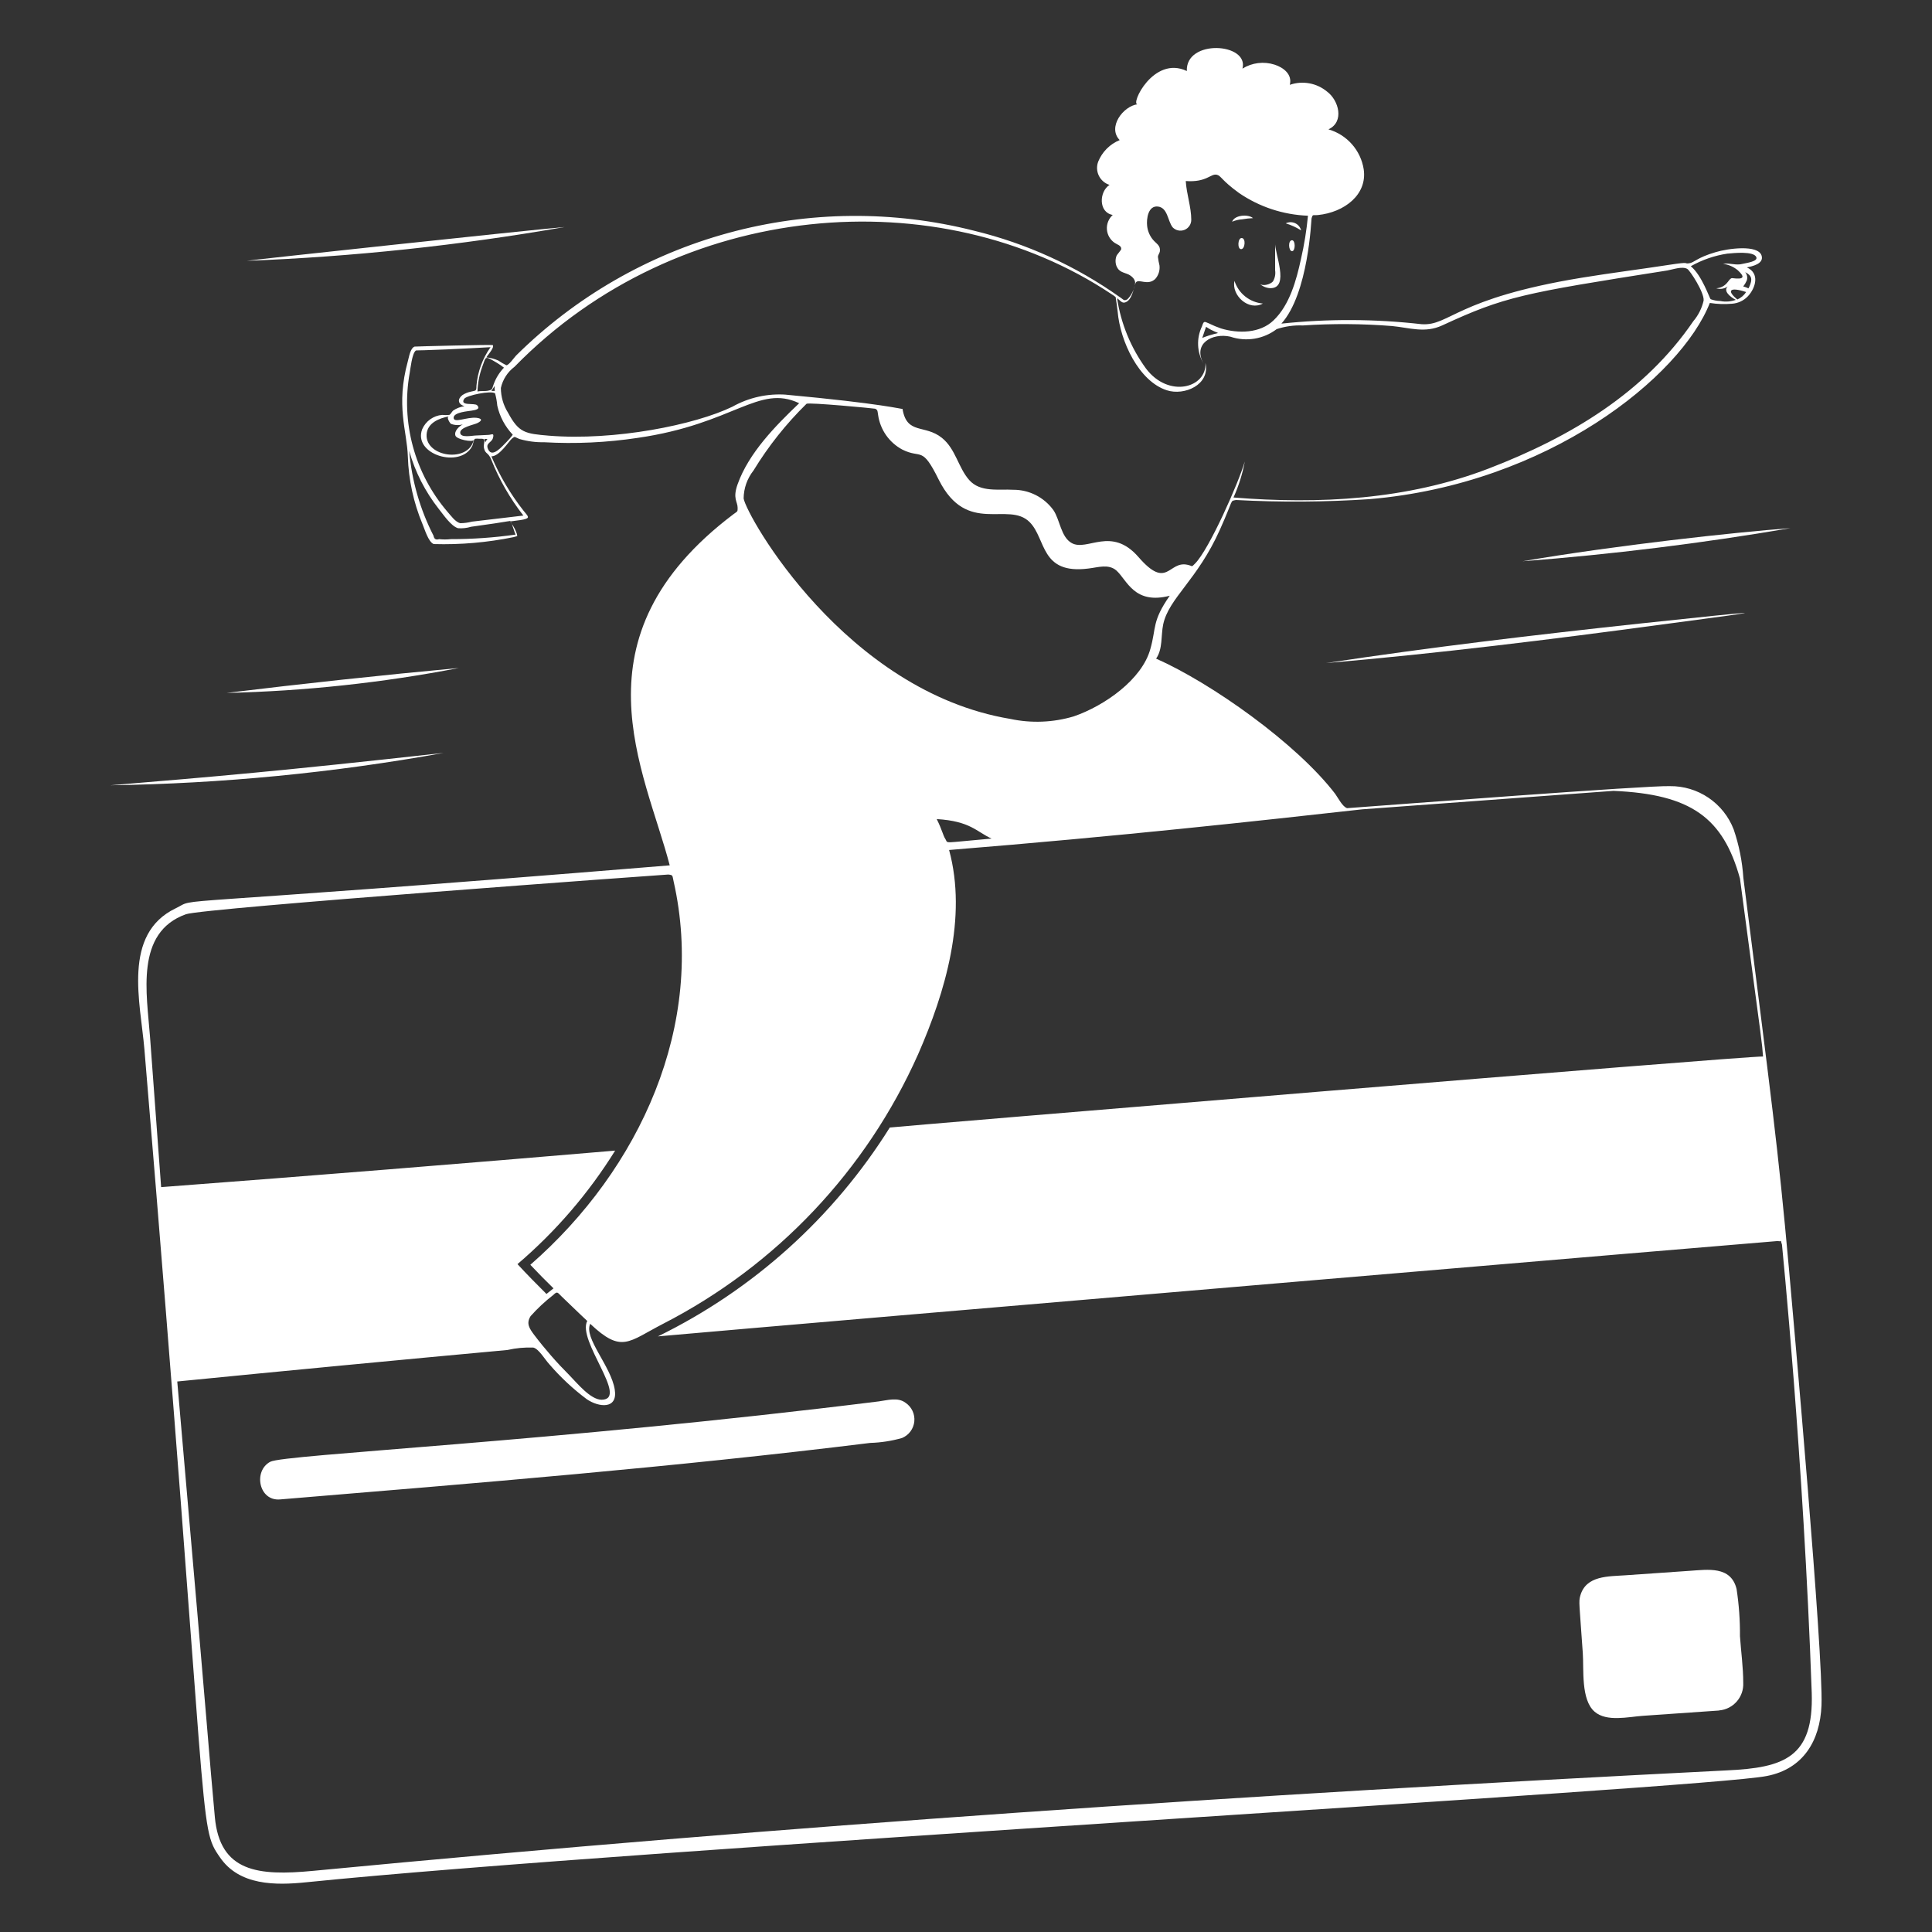 <svg width="240" height="240" viewBox="0 0 240 240" fill="none" xmlns="http://www.w3.org/2000/svg">
<rect x="0" y="0" width="240" height="240" fill="#333333" stroke="none"/>
<path d="M155.652 27.097C155.076 26.581 153.36 26.689 153.06 27.541C153.464 27.371 153.894 27.27 154.332 27.241C154.768 27.164 155.209 27.116 155.652 27.097ZM159.72 27.745C160.392 27.951 161.034 28.245 161.628 28.621C161.579 28.425 161.487 28.243 161.358 28.088C161.23 27.933 161.068 27.809 160.885 27.724C160.701 27.64 160.501 27.599 160.3 27.602C160.098 27.606 159.9 27.655 159.72 27.745ZM158.4 30.133V33.577C158.474 34.059 158.377 34.552 158.124 34.969C157.824 35.305 156.924 35.593 156.504 35.269C156.862 35.59 157.32 35.776 157.8 35.797C160.284 35.821 158.292 31.381 158.4 30.133ZM154.236 29.569C153.756 29.569 153.684 30.949 154.176 30.949C154.668 30.949 154.8 29.569 154.236 29.569ZM160.5 29.845C159.972 29.845 160.068 31.201 160.5 31.201C160.932 31.201 160.944 29.845 160.5 29.845ZM153.348 34.885C152.952 36.709 155.136 38.677 156.876 37.705C156.075 37.636 155.313 37.332 154.685 36.83C154.057 36.328 153.592 35.651 153.348 34.885ZM63.36 64.717C63.416 64.851 63.484 64.98 63.564 65.101C63.517 64.963 63.448 64.834 63.36 64.717ZM112.5 174.265C111.528 173.533 110.268 173.941 109.176 174.085C68.472 179.149 35.256 180.673 33.576 181.585C31.44 182.713 32.136 186.481 34.776 186.265C59.232 184.237 83.7 182.257 108.096 179.245C109.436 179.206 110.766 179 112.056 178.633C112.471 178.46 112.832 178.178 113.1 177.817C113.368 177.456 113.534 177.029 113.579 176.581C113.625 176.134 113.549 175.682 113.359 175.275C113.169 174.867 112.872 174.518 112.5 174.265ZM215.724 197.389C215.016 194.497 212.124 194.989 209.904 195.133L201.948 195.685C199.824 195.841 197.016 195.685 196.308 198.229C196.092 199.009 196.188 199.057 196.62 205.345C196.764 207.373 196.368 211.141 198.084 212.629C199.584 213.937 202.308 213.265 204.084 213.145C215.964 212.305 213.132 212.533 213.576 212.473C214.417 212.397 215.197 211.998 215.751 211.361C216.306 210.724 216.593 209.897 216.552 209.053C216.552 207.121 216.276 205.177 216.144 203.245C216.161 201.285 216.02 199.327 215.724 197.389ZM13.716 97.549C27.599 97.344 41.441 95.999 55.104 93.529C34.692 95.797 26.46 96.493 13.716 97.549ZM28.14 86.077C37.83 85.856 47.484 84.82 57 82.981C47.376 83.869 37.728 84.913 28.14 86.077ZM164.724 82.369C178.692 81.169 192.636 79.441 206.532 77.569C221.676 75.565 219.324 75.805 203.7 77.461C190.692 78.865 177.672 80.401 164.724 82.369ZM189.132 69.721C200.244 68.869 211.428 67.489 222.42 65.605C215.388 66.133 200.784 67.729 189.132 69.721ZM30.66 32.401C43.899 31.89 57.089 30.487 70.14 28.201C66.096 28.537 30.78 32.329 30.66 32.401Z" fill="white"/>
<path d="M222.228 157.585C220.848 142.225 220.092 136.957 216.564 109.033C216.429 106.989 216.025 104.971 215.364 103.033C214.747 101.433 213.655 100.06 212.235 99.099C210.815 98.138 209.134 97.635 207.42 97.657C204.828 97.549 172.944 99.985 167.34 100.393C166.764 100.201 166.272 99.193 165.864 98.617C161.064 92.341 150.456 84.841 143.616 81.817C144.456 80.617 144.204 78.973 144.492 77.581C145.188 74.281 148.716 72.109 151.548 65.785C153.336 61.801 152.748 62.293 153.54 62.113C159.069 62.407 164.611 62.371 170.136 62.005C192.336 60.121 208.8 46.801 212.4 37.633C213.312 37.778 214.239 37.81 215.16 37.729C215.902 37.678 216.6 37.353 217.116 36.817C218.112 35.761 218.628 33.937 216.996 33.217C217.668 33.085 219.144 32.773 218.832 31.753C218.388 30.349 214.644 30.865 213.132 31.321C210.732 32.017 210.48 32.641 209.784 32.713C209.088 32.785 210.108 32.473 207.384 32.893C203.964 33.421 200.064 33.913 196.476 34.501C180.78 37.081 180.108 40.501 176.604 40.273C170.816 39.613 164.973 39.589 159.18 40.201C162.552 36.457 162.888 27.265 162.924 27.145C163.08 26.569 163.068 26.773 163.728 26.713C166.968 26.377 169.872 24.205 169.404 21.025C169.221 19.867 168.712 18.786 167.936 17.909C167.16 17.031 166.15 16.392 165.024 16.069C167.04 15.133 166.296 12.469 164.88 11.401C164.245 10.867 163.482 10.506 162.666 10.355C161.85 10.203 161.008 10.266 160.224 10.537C160.56 9.229 159.42 8.377 158.328 8.029C157.668 7.818 156.97 7.753 156.282 7.838C155.594 7.923 154.933 8.156 154.344 8.521C155.184 5.305 147.264 4.825 147.432 8.821C143.268 6.841 140.364 13.081 141.324 12.949C139.512 13.177 137.544 15.817 139.092 17.401C138.493 17.646 137.949 18.007 137.492 18.465C137.035 18.922 136.673 19.466 136.428 20.065C136.319 20.347 136.269 20.648 136.281 20.951C136.294 21.253 136.368 21.549 136.5 21.821C136.631 22.094 136.818 22.336 137.047 22.533C137.276 22.731 137.543 22.879 137.832 22.969C136.536 23.785 136.428 26.389 138.228 26.701C137.979 26.925 137.785 27.203 137.659 27.514C137.534 27.824 137.48 28.159 137.504 28.493C137.527 28.827 137.626 29.152 137.793 29.442C137.96 29.732 138.191 29.981 138.468 30.169C138.732 30.361 139.308 30.493 139.284 30.925C139.284 31.069 138.768 31.597 138.696 31.789C138.54 32.198 138.54 32.651 138.696 33.061C139.008 33.817 139.572 33.817 140.208 34.105C140.364 34.189 141.024 34.561 141.012 35.161C140.928 35.922 140.59 36.632 140.052 37.177C139.596 37.453 139.548 37.177 139.128 36.925C133.66 33.041 127.502 30.235 120.984 28.657C110.97 26.118 100.469 26.212 90.502 28.931C80.536 31.65 71.442 36.9 64.104 44.173C63.912 44.365 63.216 45.373 62.904 45.373C62.561 45.207 62.232 45.014 61.92 44.797C61.446 44.58 60.939 44.446 60.42 44.401C60.612 44.041 61.44 43.201 61.212 42.865C61.212 42.793 51.528 43.033 51.492 43.057C50.952 43.285 50.82 44.329 50.664 44.869C49.14 50.437 50.568 53.533 50.664 56.713C50.755 59.6 51.373 62.447 52.488 65.113C52.752 65.725 53.196 67.297 53.868 67.585C57.206 67.682 60.544 67.392 63.816 66.721C64.332 66.541 64.284 66.721 64.2 66.301C64.058 65.872 63.852 65.467 63.588 65.101C63.756 65.545 63.936 66.205 64.044 66.409C61.377 66.788 58.686 66.976 55.992 66.973C55.514 67.027 55.03 67.027 54.552 66.973C54.156 67.093 53.928 66.973 53.856 66.553C52.174 63.27 51.147 59.692 50.832 56.017C51.573 58.634 52.821 61.08 54.504 63.217C55.032 63.865 56.016 65.365 56.904 65.617C57.447 65.658 57.992 65.597 58.512 65.437C63.732 64.729 63.312 64.645 63.444 64.765C63.972 64.681 64.512 64.645 65.028 64.537C65.904 64.333 65.616 64.165 65.028 63.433C63.407 61.371 62.068 59.103 61.044 56.689C62.064 56.689 63.216 54.793 63.612 54.469C64.008 54.145 63.9 54.289 64.512 54.529C65.517 54.822 66.561 54.959 67.608 54.937C71.48 55.157 75.365 54.976 79.2 54.397C91.2 52.669 94.224 47.689 99.276 50.089C96.348 52.885 93.024 56.245 91.632 60.145C90.984 61.945 91.632 62.305 91.632 63.085C91.632 63.589 91.632 63.493 91.128 63.865C70.8 79.201 80.112 95.665 83.196 107.497C17.196 112.909 24.912 111.349 21.816 112.837C15.156 116.041 17.448 124.537 17.94 130.357C26.148 228.397 24.54 226.729 27.324 230.725C29.724 234.241 34.224 234.217 38.052 233.821C79.512 229.609 211.548 222.193 219.48 220.621C224.004 219.745 226.092 216.241 226.272 211.861C226.524 205.597 222.792 163.945 222.228 157.585ZM215.82 37.201C214.5 36.133 214.788 35.581 216.912 36.277C216.646 36.685 216.267 37.007 215.82 37.201ZM217.2 35.821C216.992 35.72 216.775 35.64 216.552 35.581C216.726 35.36 216.871 35.118 216.984 34.861C217.047 34.683 217.062 34.492 217.028 34.307C216.995 34.122 216.913 33.949 216.792 33.805C217.668 34.249 217.692 34.729 217.32 35.581L217.2 35.821ZM214.656 31.501C215.292 31.441 217.836 31.165 218.172 31.933C218.412 32.485 216.972 32.653 216.492 32.773C215.604 33.013 214.944 32.629 214.032 32.773C214.706 32.858 215.343 33.133 215.868 33.565C216.72 34.357 216.78 34.765 215.16 34.549C214.92 34.549 214.656 35.041 214.488 35.197C214.324 35.38 214.124 35.528 213.902 35.633C213.679 35.739 213.438 35.798 213.192 35.809C213.458 35.894 213.741 35.908 214.015 35.852C214.288 35.795 214.542 35.669 214.752 35.485C213.84 36.109 215.1 36.985 215.628 37.249C215.009 37.472 214.341 37.522 213.696 37.393C213.286 37.384 212.881 37.307 212.496 37.165C212.376 37.069 211.404 34.177 210.036 33.073C211.45 32.272 213 31.739 214.608 31.501H214.656ZM61.752 45.085C62.048 45.263 62.333 45.459 62.604 45.673C62.043 46.257 61.61 46.952 61.332 47.713C61.08 48.349 61.236 48.397 60.648 48.529C60.24 48.625 59.736 48.529 59.316 48.637C59.347 47.601 59.541 46.576 59.892 45.601C60.42 44.209 60.144 44.149 61.752 45.085ZM61.464 48.565H61.044C61.176 48.349 61.308 48.145 61.452 47.941C61.429 48.148 61.433 48.358 61.464 48.565ZM61.032 57.109C62.025 59.598 63.366 61.933 65.016 64.045L58.62 64.801C58.154 64.923 57.674 64.987 57.192 64.993C56.568 64.873 55.992 64.021 55.548 63.529C53.549 61.185 52.095 58.427 51.29 55.453C50.485 52.48 50.349 49.365 50.892 46.333C50.988 45.817 51.18 43.933 51.636 43.561C51.78 43.465 51.276 43.657 60.936 43.129C59.935 44.544 59.331 46.201 59.184 47.929C59.184 48.637 59.1 48.493 58.452 48.661C58.098 48.736 57.761 48.874 57.456 49.069C56.808 49.561 56.844 50.185 57.696 50.461C57.193 50.53 56.712 50.715 56.292 51.001C56.148 51.121 55.968 51.481 55.812 51.541C55.517 51.572 55.219 51.572 54.924 51.541C54.392 51.586 53.881 51.773 53.446 52.084C53.011 52.394 52.668 52.816 52.452 53.305C51.252 56.473 57.18 58.237 58.644 55.441C58.812 55.129 58.788 54.661 59.016 54.505C59.191 54.481 59.369 54.481 59.544 54.505C60.624 54.421 59.952 54.961 60.132 55.705C60.312 56.449 60.648 56.149 61.032 57.109ZM56.568 54.097C56.7 54.601 58.764 54.973 58.848 54.649C58.188 57.541 52.848 56.773 52.992 53.989C53.064 52.537 54.552 51.949 55.776 51.721C55.38 51.793 55.92 52.597 56.004 52.645C56.479 52.831 57.001 52.856 57.492 52.717C57.048 52.945 56.4 53.533 56.568 54.097ZM60.168 54.541C60.295 54.523 60.425 54.523 60.552 54.541C60.443 54.655 60.357 54.789 60.3 54.937C60.252 54.781 60.204 54.661 60.168 54.541ZM62.928 54.901C62.388 55.429 61.176 56.905 60.66 55.861C60.228 55.009 61.092 55.033 61.248 54.373C61.404 53.713 61.08 54.013 60.66 54.025L59.148 54.097C58.692 54.097 57.216 54.445 57.168 53.761C57.12 53.077 58.884 52.765 59.292 52.561C59.988 52.225 59.844 51.973 59.184 51.901C57.984 51.781 56.364 52.609 56.352 51.901C56.34 51.193 58.2 51.085 58.572 51.013C58.944 50.941 59.772 50.869 59.268 50.341C58.956 50.017 57.048 50.485 57.672 49.537C57.96 49.117 60.996 48.481 61.5 48.865C61.637 49.368 61.73 49.882 61.776 50.401C62.078 51.752 62.742 52.996 63.696 54.001C63.456 54.337 63.192 54.625 62.928 54.901ZM97.728 49.033C95.382 48.853 93.036 49.371 90.984 50.521C86.34 52.777 76.356 54.781 68.184 54.121C65.232 53.869 64.452 53.773 63.108 51.265C62.531 50.344 62.223 49.28 62.22 48.193C62.452 47.143 63.052 46.21 63.912 45.565C84.312 24.685 116.712 22.273 138.096 36.553C138.269 36.655 138.434 36.772 138.588 36.901C138.672 37.453 138.804 38.305 138.84 38.713C139.152 42.385 141.468 47.365 144.948 48.481C147.108 49.189 150.348 47.809 149.748 45.085C149.904 48.205 145.164 49.489 142.368 45.793C140.481 43.209 139.246 40.208 138.768 37.045C139.26 37.393 139.416 37.801 139.968 37.477C140.748 37.033 140.904 35.329 141.108 35.077C141.492 34.597 142.56 35.533 143.508 34.657C143.71 34.43 143.861 34.163 143.952 33.873C144.043 33.584 144.072 33.278 144.036 32.977C143.949 32.629 143.885 32.277 143.844 31.921C143.844 31.657 144.048 31.465 144.084 31.225C144.18 30.481 143.664 30.301 143.22 29.773C142.817 29.284 142.566 28.687 142.5 28.057C142.404 27.181 142.62 25.513 143.844 25.657C145.068 25.801 145.044 27.445 145.668 28.237C145.854 28.432 146.096 28.567 146.36 28.623C146.624 28.68 146.899 28.655 147.149 28.552C147.399 28.45 147.613 28.275 147.762 28.049C147.91 27.824 147.988 27.559 147.984 27.289C147.984 25.741 147.396 24.109 147.3 22.489C149.916 22.681 150.384 21.529 151.164 21.709C151.692 21.829 151.692 22.357 153.9 23.965C156.434 25.702 159.409 26.684 162.48 26.797C162.308 28.618 162.015 30.426 161.604 32.209C161.04 34.801 160.2 37.897 158.208 39.793C156.516 41.425 153.816 41.449 151.68 40.801C151.167 40.625 150.666 40.416 150.18 40.177C149.568 39.913 149.544 39.853 149.316 40.537C148.966 41.265 148.8 42.069 148.834 42.877C148.867 43.684 149.099 44.471 149.508 45.169C148.128 42.649 150.624 41.329 152.832 41.821C153.795 42.148 154.824 42.234 155.829 42.071C156.833 41.907 157.782 41.5 158.592 40.885C159.64 40.538 160.741 40.384 161.844 40.429C165.533 40.183 169.235 40.207 172.92 40.501C175.152 40.717 176.988 41.413 179.148 40.429C186.936 36.829 189.108 36.433 207.108 33.601C207.756 33.493 208.98 33.037 209.604 33.409C209.928 33.589 211.716 36.313 211.632 37.333C211.418 38.28 210.977 39.161 210.348 39.901C204.288 48.781 195.072 54.301 184.932 58.201C174.792 62.101 163.812 62.653 153.228 61.801C153.875 60.371 154.347 58.868 154.632 57.325C153.912 59.857 150.216 68.257 148.44 70.021C147.96 70.501 148.2 70.309 147.54 70.165C145.14 69.601 145.032 73.357 141.432 69.205C138.048 65.305 135.072 68.533 133.14 67.465C131.784 66.721 131.676 64.573 130.86 63.373C130.29 62.586 129.542 61.946 128.676 61.505C127.81 61.065 126.851 60.837 125.88 60.841C124.044 60.733 121.788 61.189 120.408 59.641C119.028 58.093 118.728 55.777 117.012 54.397C114.888 52.681 112.644 54.037 112.116 50.797C112.068 50.845 109.596 50.137 97.668 49.033H97.728ZM149.328 42.037C149.484 41.557 149.652 41.077 149.82 40.597C151.716 41.857 152.004 40.921 149.28 42.001L149.328 42.037ZM93.6 58.453C95.445 55.427 97.658 52.642 100.188 50.161C100.452 49.957 108.66 50.737 108.72 50.773C109.068 50.941 108.996 51.097 109.08 51.541C109.207 52.445 109.546 53.307 110.069 54.056C110.593 54.804 111.286 55.419 112.092 55.849C114.492 57.049 114.492 55.285 116.628 59.617C120.132 66.589 125.256 62.173 127.92 64.873C129.984 66.961 129.216 71.401 135.228 70.621C136.428 70.477 137.7 70.033 138.672 70.861C140.016 72.061 140.88 75.145 145.308 74.005C143.076 77.197 143.652 77.989 142.908 80.593C141.888 84.397 137.196 87.685 133.38 88.993C130.82 89.755 128.109 89.863 125.496 89.305C105.024 85.885 92.736 64.105 92.376 61.921C92.388 60.661 92.818 59.441 93.6 58.453ZM123.144 104.173C116.952 104.713 117.804 104.809 117.456 104.257C117.108 103.705 117.072 103.177 116.364 101.749C120.564 102.001 121.308 103.333 123.18 104.173H123.144ZM18.636 128.797C18.24 123.457 16.752 115.825 23.1 113.569C25.2 112.801 82.896 108.625 83.016 108.637C83.616 108.709 83.508 108.721 83.676 109.477C87.696 127.285 79.524 145.213 65.88 157.117C66.816 158.113 67.776 159.085 68.76 160.045L67.884 160.741C66.684 159.541 65.484 158.341 64.284 157.033C69.03 152.986 73.122 148.23 76.416 142.933C57.64 144.533 38.84 146.045 20.016 147.469L18.636 128.797ZM72.96 164.077C71.616 166.477 78.192 173.845 74.736 173.881C73.344 173.881 71.64 171.757 70.764 170.869C69.183 169.291 67.711 167.607 66.36 165.829C65.772 165.037 65.328 164.413 65.916 163.489C66.774 162.529 67.718 161.649 68.736 160.861C69.252 160.357 69.252 160.561 69.78 161.065C74.016 165.145 72.804 163.933 72.96 164.077ZM214.488 219.925C154.164 222.973 98.532 226.705 38.88 232.405C32.076 233.053 27.312 232.561 26.688 225.721C25.824 216.337 26.388 221.641 22.02 171.613C35.364 170.293 50.22 168.877 63.036 167.701C64.09 167.46 65.171 167.359 66.252 167.401C66.936 167.557 67.716 168.913 68.244 169.477C69.632 171.091 71.193 172.548 72.9 173.821C74.388 174.829 76.764 175.105 76.368 172.621C75.9 169.681 72.48 166.201 73.32 164.449C77.244 168.157 78.036 166.681 82.368 164.449C96.444 157.222 107.626 145.4 114.06 130.945C117.432 123.241 120.18 113.977 117.9 105.589C139.404 103.849 156.144 101.989 169.224 100.537L200.424 98.245C210.084 98.653 214.056 101.593 216.144 109.129C219.204 132.121 218.796 128.809 219.012 131.245C217.164 131.125 110.628 140.005 110.532 140.065C103.544 151.233 93.567 160.221 81.732 166.009C101.652 164.233 220.716 154.141 220.836 154.165C221.46 154.321 221.076 153.781 221.364 154.609C221.364 154.729 224.028 180.913 225.06 210.289C225.312 218.281 221.688 219.601 214.488 219.925Z" fill="white"/>
</svg>
